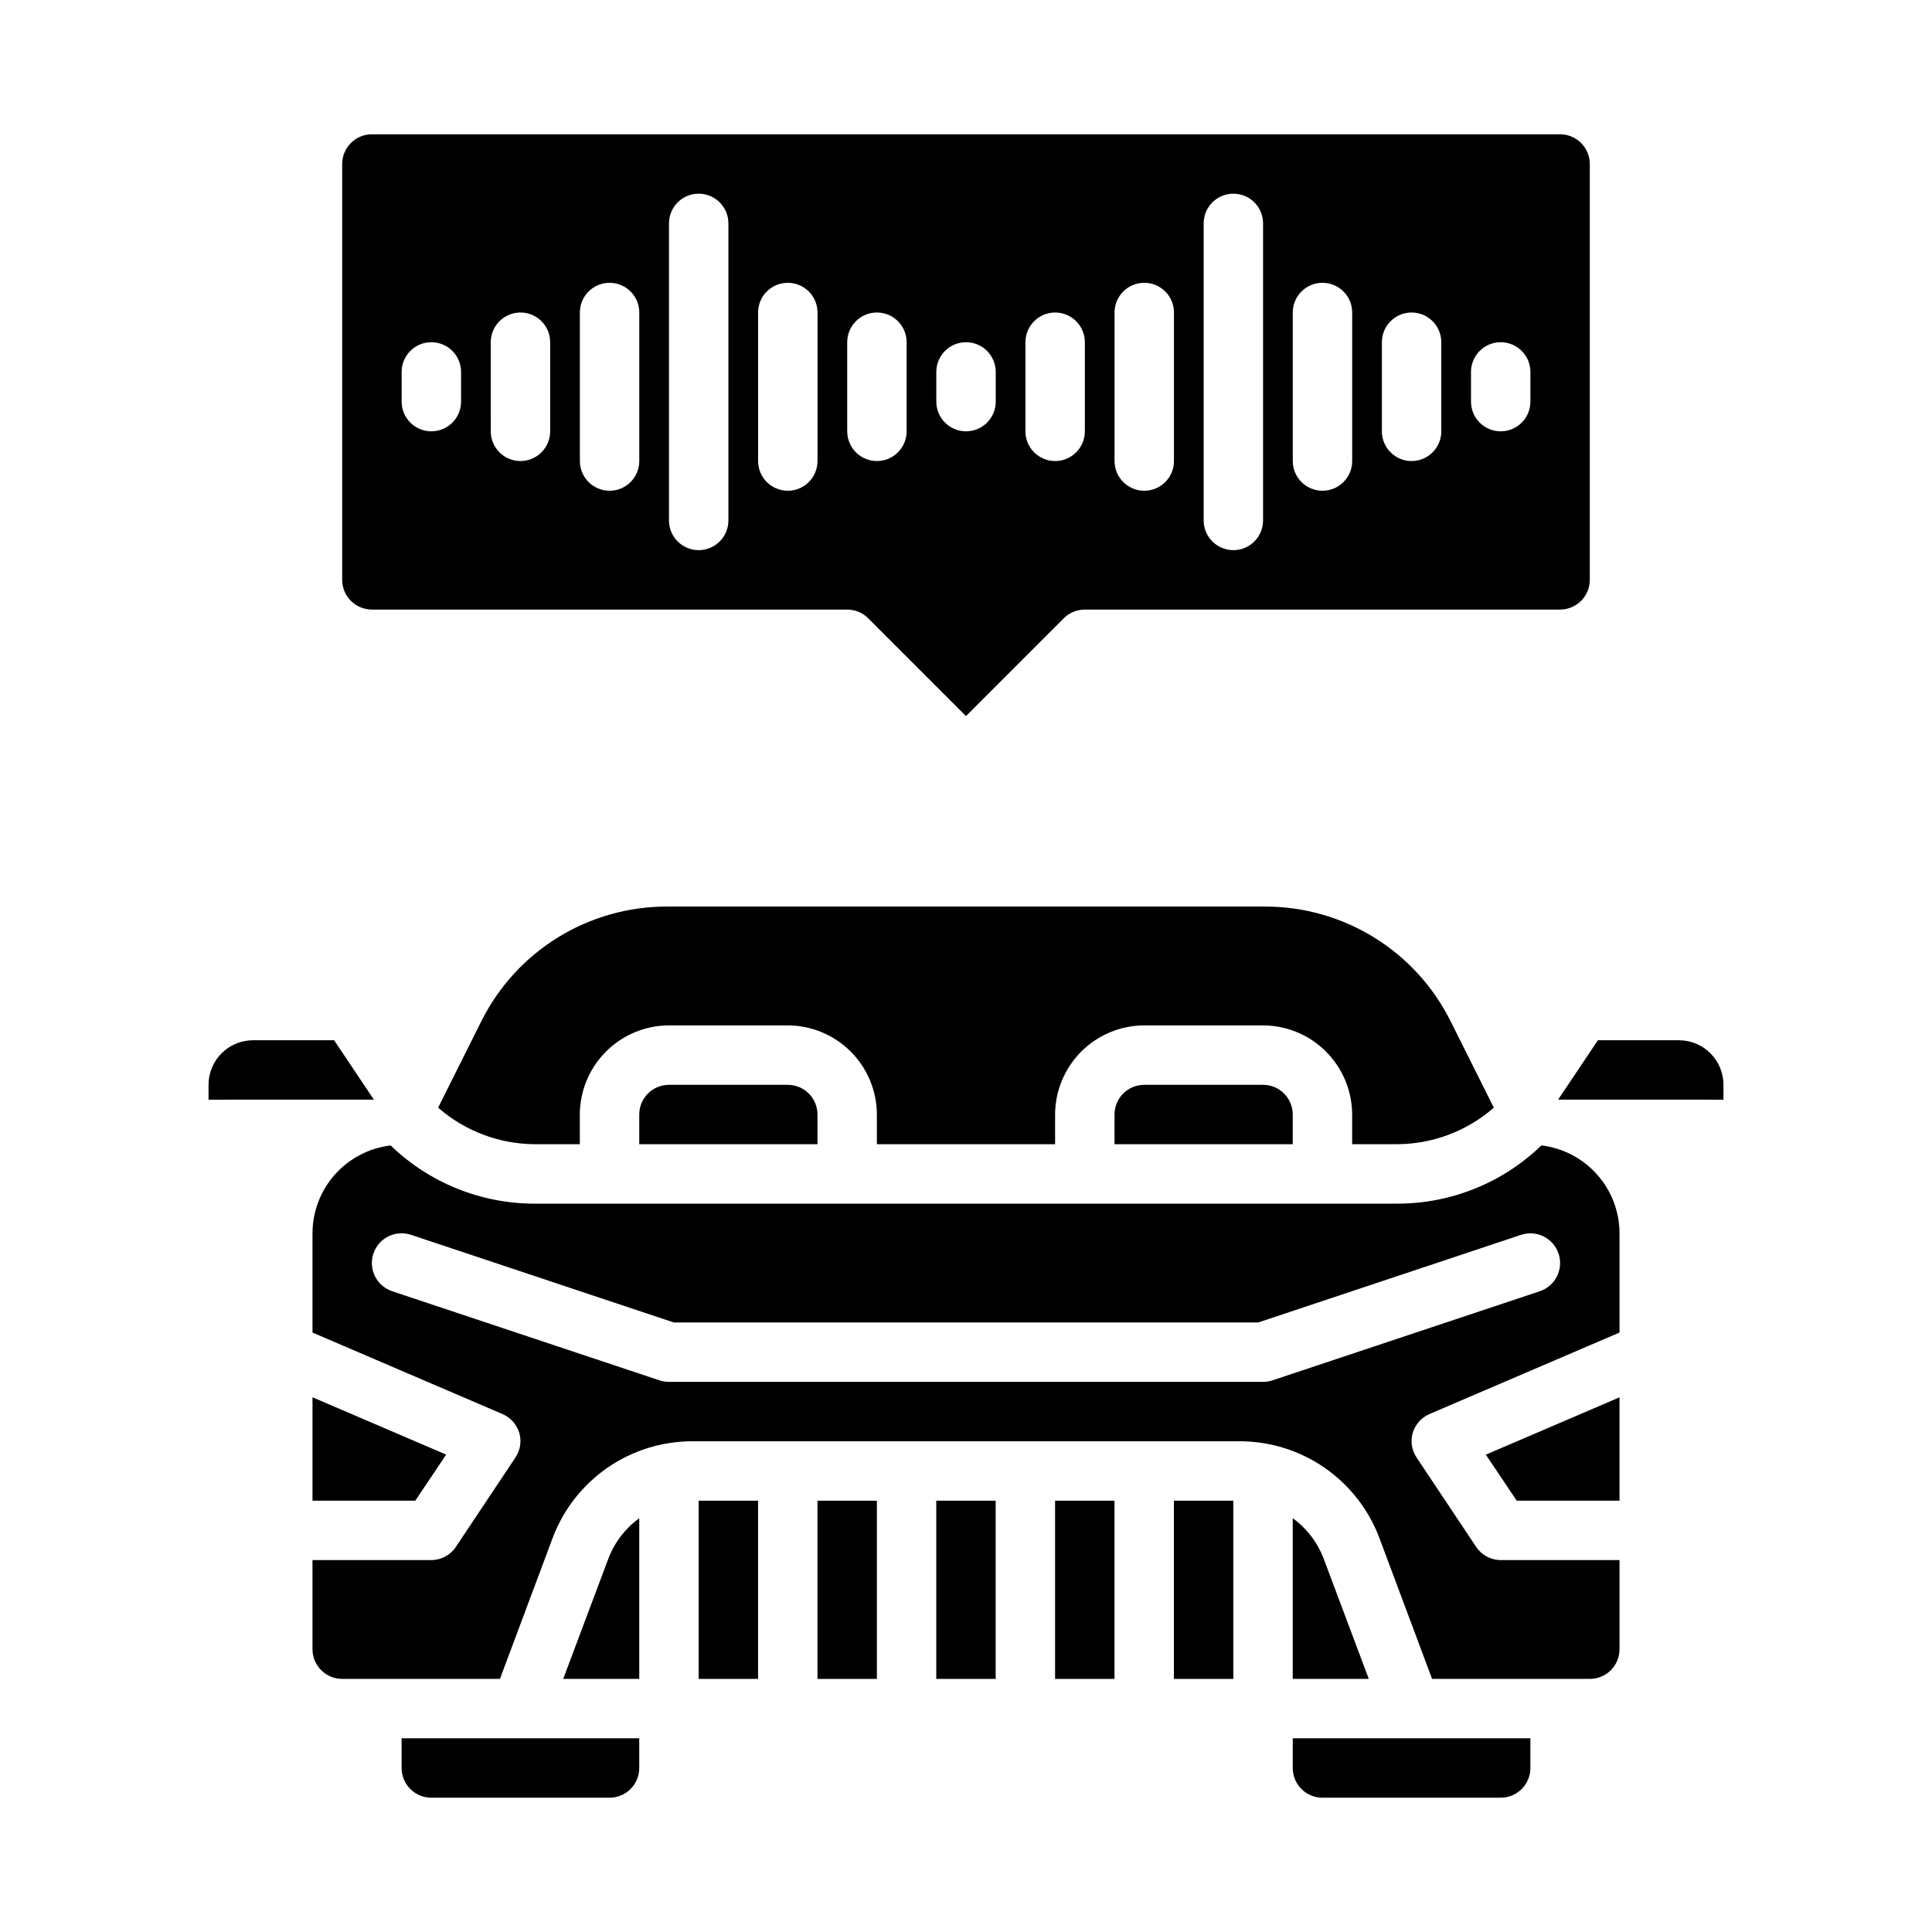 <?xml version="1.0" encoding="UTF-8"?>
<!-- Uploaded to: ICON Repo, www.svgrepo.com, Generator: ICON Repo Mixer Tools -->
<svg fill="#000000" width="800px" height="800px" version="1.1" viewBox="144 144 512 512" xmlns="http://www.w3.org/2000/svg">
 <g>
  <path d="m455.1 541.7h15.742v47.23h-15.742z"/>
  <path d="m360.64 541.7h15.742v47.23h-15.742z"/>
  <path d="m392.12 541.7h15.742v47.23h-15.742z"/>
  <path d="m423.61 541.7h15.742v47.23h-15.742z"/>
  <path d="m285.78 462.98c-14.277 0.027-28-5.508-38.262-15.43-5.699 0.684-10.953 3.43-14.77 7.723s-5.926 9.836-5.934 15.578v26.293l50.301 21.57 0.004-0.004c2.148 0.922 3.785 2.731 4.484 4.961 0.668 2.246 0.293 4.672-1.023 6.613l-15.742 23.617c-1.449 2.199-3.902 3.527-6.535 3.539h-31.488v23.617c0 2.09 0.832 4.09 2.309 5.566 1.477 1.477 3.477 2.305 5.566 2.305h41.801l14.012-37.473v0.004c2.84-7.481 7.879-13.922 14.457-18.477 6.578-4.555 14.383-7.004 22.383-7.031h145.32c8 0.027 15.805 2.477 22.383 7.031 6.578 4.555 11.621 10.996 14.461 18.477l14.012 37.469h41.801c2.086 0 4.09-0.828 5.566-2.305 1.477-1.477 2.305-3.477 2.305-5.566v-23.617h-31.488c-2.633-0.012-5.086-1.34-6.535-3.539l-15.742-23.617c-1.316-1.941-1.691-4.367-1.023-6.613 0.699-2.231 2.34-4.039 4.484-4.961l50.305-21.566v-26.293c-0.008-5.742-2.117-11.285-5.934-15.578-3.812-4.293-9.066-7.039-14.77-7.723-10.262 9.922-23.984 15.457-38.258 15.43zm271.26 13.258v-0.004c0.66 1.98 0.504 4.144-0.43 6.012-0.934 1.867-2.574 3.289-4.555 3.945l-70.848 23.617c-0.805 0.266-1.645 0.402-2.488 0.402h-157.44c-0.844 0-1.684-0.137-2.488-0.402l-70.848-23.617c-4.129-1.371-6.363-5.832-4.988-9.965 1.371-4.129 5.836-6.363 9.965-4.988l69.637 23.227h154.89l69.637-23.215-0.004 0.004c1.984-0.66 4.144-0.508 6.012 0.426 1.867 0.934 3.289 2.574 3.949 4.555z"/>
  <path d="m556.91 435.42 10.547-15.742h21.469c6.523 0 11.809 5.285 11.809 11.809v3.938z"/>
  <path d="m243.09 435.42-10.547-15.742h-21.469c-6.523 0-11.809 5.285-11.809 11.809v3.938z"/>
  <path d="m486.59 546.34v42.586h20.152l-11.965-31.883v0.004c-1.629-4.289-4.477-8.012-8.188-10.707z"/>
  <path d="m486.59 612.54c0 2.09 0.832 4.09 2.305 5.566 1.477 1.477 3.481 2.305 5.566 2.305h47.234c2.086 0 4.09-0.828 5.566-2.305 1.477-1.477 2.305-3.477 2.305-5.566v-7.871h-62.977z"/>
  <path d="m545.95 541.7h27.238v-27.395l-35.426 15.191z"/>
  <path d="m478.72 431.49h-31.488c-4.348 0-7.871 3.523-7.871 7.871v7.871h47.23v-7.871c0-2.09-0.828-4.09-2.305-5.566-1.477-1.477-3.481-2.305-5.566-2.305z"/>
  <path d="m329.15 541.7h15.742v47.23h-15.742z"/>
  <path d="m352.77 431.49h-31.488c-4.348 0-7.871 3.523-7.871 7.871v7.871h47.23v-7.871c0-2.09-0.828-4.09-2.305-5.566-1.477-1.477-3.477-2.305-5.566-2.305z"/>
  <path d="m479.19 384.25h-158.39c-10.238-0.023-20.277 2.816-28.984 8.199-8.711 5.387-15.738 13.098-20.293 22.266l-11.414 22.828c7.109 6.215 16.223 9.652 25.664 9.684h11.887v-7.871c0.016-6.258 2.512-12.254 6.938-16.68 4.422-4.426 10.418-6.918 16.676-6.938h31.488c6.258 0.02 12.254 2.512 16.68 6.938 4.426 4.426 6.918 10.422 6.938 16.68v7.871h47.23v-7.871c0.02-6.258 2.516-12.254 6.938-16.68 4.426-4.426 10.422-6.918 16.68-6.938h31.488c6.258 0.02 12.254 2.512 16.68 6.938 4.422 4.426 6.918 10.422 6.938 16.68v7.871h11.887c9.441-0.031 18.555-3.469 25.66-9.684l-11.414-22.828c-4.555-9.168-11.582-16.879-20.289-22.266-8.711-5.383-18.75-8.223-28.988-8.199z"/>
  <path d="m250.43 612.54c0 2.09 0.828 4.09 2.305 5.566s3.481 2.305 5.566 2.305h47.234c2.086 0 4.09-0.828 5.566-2.305 1.477-1.477 2.305-3.477 2.305-5.566v-7.871h-62.977z"/>
  <path d="m262.24 529.49-35.426-15.191v27.395h27.238z"/>
  <path d="m313.41 546.34c-3.711 2.695-6.555 6.418-8.188 10.707l-11.965 31.879h20.152z"/>
  <path d="m242.56 305.54h125.95c2.086 0 4.09 0.828 5.562 2.305l25.926 25.922 25.922-25.922c1.477-1.477 3.477-2.305 5.566-2.305h125.95c2.09 0 4.09-0.832 5.566-2.305 1.477-1.477 2.309-3.481 2.309-5.566v-110.21c0-2.086-0.832-4.09-2.309-5.566-1.477-1.477-3.477-2.305-5.566-2.305h-314.88c-4.348 0-7.871 3.523-7.871 7.871v110.21c0 2.086 0.828 4.09 2.305 5.566 1.477 1.473 3.477 2.305 5.566 2.305zm291.27-62.977c0-4.348 3.523-7.871 7.871-7.871 4.348 0 7.871 3.523 7.871 7.871v7.871c0 4.348-3.523 7.871-7.871 7.871-4.348 0-7.871-3.523-7.871-7.871zm-23.617-7.871c0-4.348 3.523-7.875 7.871-7.875s7.871 3.527 7.871 7.875v23.617-0.004c0 4.348-3.523 7.875-7.871 7.875s-7.871-3.527-7.871-7.875zm-23.617-7.871v-0.004c0-4.348 3.523-7.871 7.871-7.871 4.348 0 7.875 3.523 7.875 7.871v39.363c0 4.348-3.527 7.871-7.875 7.871-4.348 0-7.871-3.523-7.871-7.871zm-23.613-23.617c0-4.348 3.523-7.875 7.871-7.875s7.871 3.527 7.871 7.875v78.719c0 4.348-3.523 7.871-7.871 7.871s-7.871-3.523-7.871-7.871zm-23.617 23.617v-0.004c0-4.348 3.523-7.871 7.871-7.871 4.348 0 7.871 3.523 7.871 7.871v39.363c0 4.348-3.523 7.871-7.871 7.871-4.348 0-7.871-3.523-7.871-7.871zm-23.617 7.871c0-4.348 3.523-7.875 7.871-7.875 4.348 0 7.875 3.527 7.875 7.875v23.617-0.004c0 4.348-3.527 7.875-7.875 7.875-4.348 0-7.871-3.527-7.871-7.875zm-23.617 7.871c0-4.348 3.527-7.871 7.875-7.871s7.871 3.523 7.871 7.871v7.871c0 4.348-3.523 7.871-7.871 7.871s-7.875-3.523-7.875-7.871zm-23.617-7.871h0.004c0-4.348 3.523-7.875 7.871-7.875 4.348 0 7.871 3.527 7.871 7.875v23.617-0.004c0 4.348-3.523 7.875-7.871 7.875-4.348 0-7.871-3.527-7.871-7.875zm-23.617-7.871 0.004-0.004c0-4.348 3.523-7.871 7.871-7.871s7.871 3.523 7.871 7.871v39.363c0 4.348-3.523 7.871-7.871 7.871s-7.871-3.523-7.871-7.871zm-23.613-23.617c0-4.348 3.523-7.875 7.871-7.875 4.348 0 7.875 3.527 7.875 7.875v78.719c0 4.348-3.527 7.871-7.875 7.871-4.348 0-7.871-3.523-7.871-7.871zm-23.617 23.617 0.004-0.004c0-4.348 3.523-7.871 7.871-7.871s7.871 3.523 7.871 7.871v39.363c0 4.348-3.523 7.871-7.871 7.871s-7.871-3.523-7.871-7.871zm-23.617 7.871h0.004c0-4.348 3.523-7.875 7.871-7.875 4.348 0 7.871 3.527 7.871 7.875v23.617-0.004c0 4.348-3.523 7.875-7.871 7.875-4.348 0-7.871-3.527-7.871-7.875zm-23.617 7.871h0.004c0-4.348 3.523-7.871 7.871-7.871 4.348 0 7.875 3.523 7.875 7.871v7.871c0 4.348-3.527 7.871-7.875 7.871-4.348 0-7.871-3.523-7.871-7.871z"/>
 </g>
</svg>